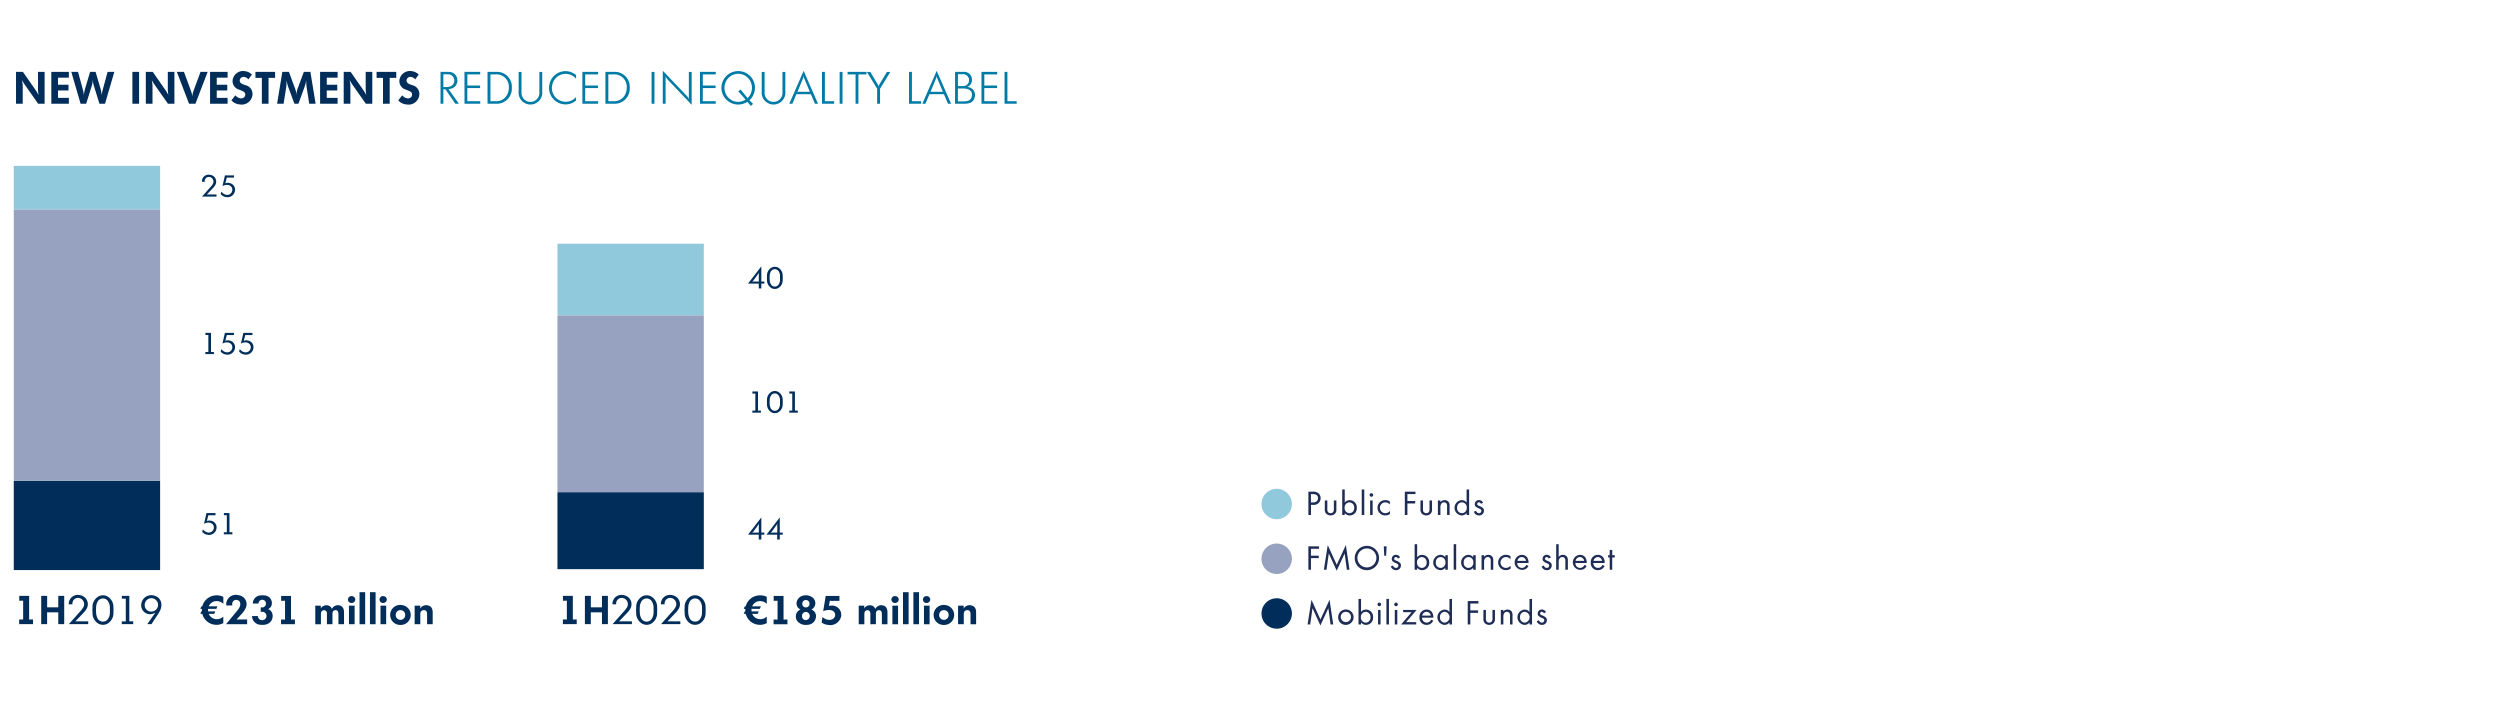 ﻿<?xml version="1.0" encoding="utf-8"?>
<svg xmlns="http://www.w3.org/2000/svg" viewBox="0 0 508.438 143.519" width="508" height="144" preserveAspectRatio="xMidYMid">
  <defs>
    <style>.cls-1{fill:#90c8dc;}.cls-2{fill:#1f2d56;}.cls-3{fill:#97a2c0;}.cls-4{fill:#002d59;}.cls-5{fill:#007ba6;}</style>
  </defs>
  <g id="Layer_3" data-name="Layer 3">
    <path class="cls-1" d="M256.559,102.2a3.092,3.092,0,1,1,.9,2.184A2.979,2.979,0,0,1,256.559,102.2Z" />
    <path class="cls-2" d="M266.953,99.686a1.718,1.718,0,0,1,1.2.335,1.362,1.362,0,0,1-1.069,2.351h-.463v2.067h-.528V99.686Zm-.335,2.187h.434c.627,0,1-.313,1-.862,0-.755-.706-.826-1.047-.826h-.392Z" />
    <path class="cls-2" d="M269.946,103.206a1,1,0,0,0,.143.634.7.7,0,0,0,1.04,0,1,1,0,0,0,.143-.634v-1.724h.513v1.781a1.178,1.178,0,0,1-.271.891,1.289,1.289,0,0,1-1.81,0,1.178,1.178,0,0,1-.271-.891v-1.781h.513Z" />
    <path class="cls-2" d="M273.489,104.439h-.514V99.244h.514V101.9a1.271,1.271,0,0,1,1.011-.485,1.465,1.465,0,0,1,1.44,1.568,1.44,1.44,0,0,1-1.418,1.547,1.255,1.255,0,0,1-1.033-.5Zm1.923-1.461a1.013,1.013,0,0,0-.968-1.111,1.026,1.026,0,0,0-.984,1.1,1.012,1.012,0,0,0,.991,1.1A1,1,0,0,0,275.412,102.978Z" />
    <path class="cls-2" d="M277.458,99.244v5.195h-.513V99.244Z" />
    <path class="cls-2" d="M278.906,100a.364.364,0,1,1-.364.364A.365.365,0,0,1,278.906,100Zm.256,1.483v2.957h-.513v-2.957Z" />
    <path class="cls-2" d="M282.668,102.308a1.19,1.19,0,0,0-.926-.441,1.1,1.1,0,0,0-.007,2.2,1.262,1.262,0,0,0,.955-.464v.613a1.583,1.583,0,0,1-.941.307,1.558,1.558,0,1,1,0-3.115,1.559,1.559,0,0,1,.919.286Z" />
    <path class="cls-2" d="M287.871,100.185h-1.639v1.4h1.582v.5h-1.582v2.352h-.527V99.686h2.166Z" />
    <path class="cls-2" d="M289.4,103.206a1,1,0,0,0,.143.634.706.706,0,0,0,1.041,0,1.01,1.01,0,0,0,.142-.634v-1.724h.513v1.781a1.181,1.181,0,0,1-.27.891,1.291,1.291,0,0,1-1.811,0,1.178,1.178,0,0,1-.271-.891v-1.781h.513Z" />
    <path class="cls-2" d="M292.433,101.482h.514v.342a1.043,1.043,0,0,1,.848-.414,1,1,0,0,1,.847.407,1.307,1.307,0,0,1,.172.791v1.831H294.3v-1.818a.871.871,0,0,0-.135-.541.583.583,0,0,0-.485-.213.645.645,0,0,0-.52.227,1.245,1.245,0,0,0-.214.8v1.546h-.514Z" />
    <path class="cls-2" d="M298.27,99.244h.514v5.195h-.514v-.413a1.247,1.247,0,0,1-1.011.5,1.562,1.562,0,0,1,0-3.115,1.22,1.22,0,0,1,1.011.492Zm-1.923,3.712a.99.99,0,0,0,.969,1.113,1.012,1.012,0,0,0,.984-1.105,1,1,0,0,0-.984-1.1A.981.981,0,0,0,296.347,102.956Z" />
    <path class="cls-2" d="M301.193,102.165a.452.452,0,0,0-.414-.3.326.326,0,0,0-.355.335c0,.213.142.277.477.419a1.8,1.8,0,0,1,.74.456.7.7,0,0,1,.158.478.942.942,0,0,1-1.02.97,1.059,1.059,0,0,1-1.033-.756l.442-.186a.669.669,0,0,0,.6.486.459.459,0,0,0,.484-.471c0-.278-.2-.37-.477-.492a1.918,1.918,0,0,1-.72-.435.64.64,0,0,1-.136-.434.8.8,0,0,1,.863-.827.853.853,0,0,1,.812.535Z" />
    <path class="cls-3" d="M256.559,113.329a3.092,3.092,0,1,1,.9,2.185A2.978,2.978,0,0,1,256.559,113.329Z" />
    <path class="cls-2" d="M268.257,111.313h-1.639v1.4H268.2v.5h-1.582v2.352h-.528v-4.753h2.167Z" />
    <path class="cls-2" d="M269.241,115.567l.791-5.017,1.824,4.012,1.86-4.019.741,5.024h-.542l-.448-3.307-1.618,3.506-1.6-3.506-.47,3.307Z" />
    <path class="cls-2" d="M275.52,113.194a2.473,2.473,0,1,1,2.473,2.459A2.426,2.426,0,0,1,275.52,113.194Zm.542,0a1.931,1.931,0,1,0,1.931-1.959A1.939,1.939,0,0,0,276.062,113.194Z" />
    <path class="cls-2" d="M281.907,112.724h-.385l-.093-1.91H282Z" />
    <path class="cls-2" d="M284.308,113.293a.453.453,0,0,0-.414-.3.327.327,0,0,0-.356.335c0,.214.143.278.478.42a1.816,1.816,0,0,1,.741.456.7.7,0,0,1,.156.478.941.941,0,0,1-1.019.97,1.059,1.059,0,0,1-1.033-.756l.442-.186a.669.669,0,0,0,.6.486.459.459,0,0,0,.484-.471c0-.278-.2-.37-.477-.492a1.94,1.94,0,0,1-.72-.435.64.64,0,0,1-.135-.434.8.8,0,0,1,.862-.827.853.853,0,0,1,.812.535Z" />
    <path class="cls-2" d="M288.214,115.567H287.7v-5.195h.513v2.651a1.272,1.272,0,0,1,1.011-.485,1.465,1.465,0,0,1,1.44,1.568,1.44,1.44,0,0,1-1.418,1.547,1.255,1.255,0,0,1-1.033-.5Zm1.924-1.461a1.015,1.015,0,0,0-.969-1.112,1.027,1.027,0,0,0-.984,1.105,1.013,1.013,0,0,0,.991,1.1A1,1,0,0,0,290.138,114.106Z" />
    <path class="cls-2" d="M293.937,112.61h.513v2.957h-.513v-.413a1.25,1.25,0,0,1-1.011.5,1.562,1.562,0,0,1,0-3.115,1.223,1.223,0,0,1,1.011.492Zm-1.923,1.474a.989.989,0,0,0,.968,1.113,1.012,1.012,0,0,0,.984-1.105,1,1,0,0,0-.984-1.1A.982.982,0,0,0,292.014,114.084Z" />
    <path class="cls-2" d="M296.154,110.372v5.195h-.513v-5.195Z" />
    <path class="cls-2" d="M299.61,112.61h.514v2.957h-.514v-.413a1.248,1.248,0,0,1-1.011.5,1.562,1.562,0,0,1,0-3.115,1.221,1.221,0,0,1,1.011.492Zm-1.924,1.474a.99.99,0,0,0,.97,1.113,1.012,1.012,0,0,0,.984-1.105,1,1,0,0,0-.984-1.1A.983.983,0,0,0,297.686,114.084Z" />
    <path class="cls-2" d="M301.314,112.61h.514v.342a1.041,1.041,0,0,1,.848-.414,1,1,0,0,1,.847.407,1.307,1.307,0,0,1,.172.791v1.831h-.513v-1.818a.871.871,0,0,0-.135-.541.582.582,0,0,0-.486-.214.645.645,0,0,0-.519.228,1.245,1.245,0,0,0-.214.8v1.546h-.514Z" />
    <path class="cls-2" d="M307.2,113.436a1.191,1.191,0,0,0-.926-.442,1.1,1.1,0,0,0-.007,2.2,1.262,1.262,0,0,0,.955-.464v.613a1.583,1.583,0,0,1-.941.307,1.558,1.558,0,1,1,0-3.115,1.562,1.562,0,0,1,.919.286Z" />
    <path class="cls-2" d="M310.85,114.812a1.717,1.717,0,0,1-.363.476,1.529,1.529,0,1,1-1.012-2.75,1.326,1.326,0,0,1,1.119.541,1.985,1.985,0,0,1,.278,1.113h-2.3a.948.948,0,0,0,.941,1.005.9.9,0,0,0,.606-.214,1.184,1.184,0,0,0,.306-.406Zm-.5-1.048a.886.886,0,0,0-.87-.77.9.9,0,0,0-.869.77Z" />
    <path class="cls-2" d="M314.977,113.293a.452.452,0,0,0-.413-.3.327.327,0,0,0-.356.335c0,.214.142.278.477.42a1.822,1.822,0,0,1,.742.456.7.7,0,0,1,.156.478.941.941,0,0,1-1.019.97,1.058,1.058,0,0,1-1.033-.756l.442-.186a.669.669,0,0,0,.6.486.46.46,0,0,0,.485-.471c0-.278-.2-.37-.477-.492a1.931,1.931,0,0,1-.72-.435.64.64,0,0,1-.135-.434.8.8,0,0,1,.862-.827.854.854,0,0,1,.812.535Z" />
    <path class="cls-2" d="M316.489,110.372H317v2.58a1.041,1.041,0,0,1,.848-.414,1,1,0,0,1,.848.407,1.314,1.314,0,0,1,.171.791v1.831h-.513v-1.818a.871.871,0,0,0-.135-.541.58.58,0,0,0-.485-.214.646.646,0,0,0-.52.228,1.245,1.245,0,0,0-.214.8v1.546h-.513Z" />
    <path class="cls-2" d="M322.683,114.812a1.761,1.761,0,0,1-.364.476,1.529,1.529,0,1,1-1.012-2.75,1.327,1.327,0,0,1,1.119.541,1.993,1.993,0,0,1,.278,1.113h-2.3a.948.948,0,0,0,.941,1.005.9.9,0,0,0,.6-.214,1.187,1.187,0,0,0,.307-.406Zm-.506-1.048a.887.887,0,0,0-.87-.77.9.9,0,0,0-.87.77Z" />
    <path class="cls-2" d="M326.332,114.812a1.777,1.777,0,0,1-.363.476,1.434,1.434,0,0,1-.984.365,1.416,1.416,0,0,1-1.461-1.547,1.433,1.433,0,0,1,1.432-1.568,1.327,1.327,0,0,1,1.119.541,1.985,1.985,0,0,1,.278,1.113h-2.3a.946.946,0,0,0,.94,1.005.9.9,0,0,0,.606-.214,1.184,1.184,0,0,0,.306-.406Zm-.506-1.048a.886.886,0,0,0-.87-.77.9.9,0,0,0-.869.77Z" />
    <path class="cls-2" d="M327.886,113.079v2.488h-.513v-2.488h-.314v-.469h.314v-1.07h.513v1.07h.513v.469Z" />
    <path class="cls-4" d="M256.56,124.458a3.092,3.092,0,1,1,.9,2.186A2.973,2.973,0,0,1,256.56,124.458Z" />
    <path class="cls-2" d="M265.927,126.7l.791-5.018,1.824,4.012,1.86-4.018.741,5.024H270.6l-.448-3.307-1.618,3.506-1.6-3.506-.47,3.307Z" />
    <path class="cls-2" d="M272.149,125.228a1.568,1.568,0,1,1,1.568,1.555A1.518,1.518,0,0,1,272.149,125.228Zm.528,0a1.042,1.042,0,1,0,1.04-1.1A1.026,1.026,0,0,0,272.677,125.228Z" />
    <path class="cls-2" d="M276.8,126.7h-.513v-5.2h.513v2.651a1.274,1.274,0,0,1,1.012-.485,1.464,1.464,0,0,1,1.439,1.569,1.44,1.44,0,0,1-1.418,1.547,1.257,1.257,0,0,1-1.033-.5Zm1.924-1.461a1.015,1.015,0,0,0-.969-1.112,1.026,1.026,0,0,0-.983,1.1,1.013,1.013,0,0,0,.99,1.1A1,1,0,0,0,278.727,125.236Z" />
    <path class="cls-2" d="M280.517,122.257a.364.364,0,1,1-.364.363A.365.365,0,0,1,280.517,122.257Zm.256,1.483V126.7h-.513V123.74Z" />
    <path class="cls-2" d="M282.477,121.5v5.2h-.513v-5.2Z" />
    <path class="cls-2" d="M283.924,122.257a.364.364,0,1,1-.364.363A.365.365,0,0,1,283.924,122.257Zm.256,1.483V126.7h-.513V123.74Z" />
    <path class="cls-2" d="M285.969,126.226h2.052v.471h-3.078l2.138-2.489h-1.725v-.468h2.751Z" />
    <path class="cls-2" d="M291.492,125.941a1.741,1.741,0,0,1-.363.476,1.431,1.431,0,0,1-.984.366,1.417,1.417,0,0,1-1.461-1.547,1.435,1.435,0,0,1,1.433-1.569,1.321,1.321,0,0,1,1.118.541,1.988,1.988,0,0,1,.279,1.114h-2.3a.948.948,0,0,0,.94,1,.907.907,0,0,0,.607-.213,1.194,1.194,0,0,0,.305-.407Zm-.506-1.047a.885.885,0,0,0-.869-.77.9.9,0,0,0-.869.77Z" />
    <path class="cls-2" d="M294.785,121.5h.514v5.2h-.514v-.414a1.249,1.249,0,0,1-1.012.5,1.563,1.563,0,0,1,0-3.116,1.222,1.222,0,0,1,1.012.493Zm-1.924,3.713a.989.989,0,0,0,.97,1.112,1.108,1.108,0,0,0,0-2.2A.983.983,0,0,0,292.861,125.214Z" />
    <path class="cls-2" d="M300.666,122.443h-1.64v1.4h1.582v.5h-1.582V126.7H298.5v-4.754h2.167Z" />
    <path class="cls-2" d="M302.2,125.464a1,1,0,0,0,.143.633.706.706,0,0,0,1.041,0,1.01,1.01,0,0,0,.142-.633V123.74h.513v1.781a1.176,1.176,0,0,1-.271.89,1.287,1.287,0,0,1-1.81,0,1.176,1.176,0,0,1-.271-.89V123.74h.513Z" />
    <path class="cls-2" d="M305.227,123.74h.514v.341a1.046,1.046,0,0,1,.848-.414,1,1,0,0,1,.847.407,1.306,1.306,0,0,1,.172.791V126.7H307.1v-1.819a.871.871,0,0,0-.135-.541.58.58,0,0,0-.485-.213.645.645,0,0,0-.52.227,1.248,1.248,0,0,0-.214.8V126.7h-.514Z" />
    <path class="cls-2" d="M311.064,121.5h.514v5.2h-.514v-.414a1.249,1.249,0,0,1-1.011.5,1.563,1.563,0,0,1,0-3.116,1.22,1.22,0,0,1,1.011.493Zm-1.923,3.713a.989.989,0,0,0,.969,1.112,1.108,1.108,0,0,0,0-2.2A.982.982,0,0,0,309.141,125.214Z" />
    <path class="cls-2" d="M313.987,124.423a.452.452,0,0,0-.414-.3.326.326,0,0,0-.355.334c0,.215.142.278.477.42a1.812,1.812,0,0,1,.74.457.7.7,0,0,1,.158.477.942.942,0,0,1-1.02.971,1.06,1.06,0,0,1-1.033-.756l.442-.186a.671.671,0,0,0,.6.485.459.459,0,0,0,.484-.471c0-.278-.2-.369-.477-.492a1.932,1.932,0,0,1-.72-.434.644.644,0,0,1-.136-.435.8.8,0,0,1,.863-.827.855.855,0,0,1,.812.535Z" />
    <path class="cls-4" d="M42.375,71.288V67.823h-.6v-.432h1.139v3.892h.594v.425H41.769v-.42Z" />
    <path class="cls-4" d="M45.016,70.689a1.473,1.473,0,0,0,.245.27,1.456,1.456,0,0,0,.714.371,1.037,1.037,0,0,0,1.259-.845c.1-.708-.456-1.247-1.307-1.145a1.926,1.926,0,0,0-.594.192.555.555,0,0,1-.09.047l.5-2.188h1.835v.45H46.125l-.306,1.175L45.861,69l.042-.018a1.3,1.3,0,0,1,.738-.036,1.366,1.366,0,0,1,1.127,1.649A1.523,1.523,0,0,1,45.975,71.8a1.621,1.621,0,0,1-1-.5l-.054-.06-.048-.053Z" />
    <path class="cls-4" d="M48.771,70.689a1.514,1.514,0,0,0,.246.27,1.456,1.456,0,0,0,.714.371,1.037,1.037,0,0,0,1.259-.845c.1-.708-.456-1.247-1.307-1.145a1.926,1.926,0,0,0-.594.192.555.555,0,0,1-.09.047l.5-2.188h1.835v.45H49.881l-.306,1.175L49.617,69l.042-.018a1.294,1.294,0,0,1,.737-.036,1.367,1.367,0,0,1,1.128,1.649A1.523,1.523,0,0,1,49.731,71.8a1.621,1.621,0,0,1-1-.5l-.054-.06-.048-.053Z" />
    <path class="cls-4" d="M41.266,107.343a1.666,1.666,0,0,0,.959.642,1.039,1.039,0,0,0,1.259-.846c.1-.708-.456-1.247-1.307-1.145a1.926,1.926,0,0,0-.594.192.787.787,0,0,1-.09.048l.5-2.189h1.835v.449H42.375l-.306,1.176.042-.018.042-.018a1.3,1.3,0,0,1,.738-.036,1.365,1.365,0,0,1,1.127,1.649,1.524,1.524,0,0,1-1.793,1.211,1.616,1.616,0,0,1-1-.5l-.054-.059-.048-.054Z" />
    <path class="cls-4" d="M46.131,107.943v-3.466h-.6v-.432H46.67v3.892h.594v.426H45.525v-.42Z" />
    <path class="cls-4" d="M41.079,36.412a1.368,1.368,0,0,1,1.7-1.151,1.389,1.389,0,0,1,.971,2.123,2.54,2.54,0,0,1-.378.5l-1.307,1.367H44.03v.432H41.079l1.793-2.015a3.174,3.174,0,0,0,.331-.432.962.962,0,0,0-.552-1.541.855.855,0,0,0-1.026.827,1.153,1.153,0,0,0,0,.144h-.551A1.118,1.118,0,0,1,41.079,36.412Z" />
    <path class="cls-4" d="M45.021,38.661a1.514,1.514,0,0,0,.246.27,1.468,1.468,0,0,0,.714.372,1.039,1.039,0,0,0,1.259-.846c.1-.708-.456-1.247-1.307-1.145a1.926,1.926,0,0,0-.594.192.656.656,0,0,1-.09.048l.5-2.189h1.835v.45H46.131l-.306,1.175.042-.018.042-.018a1.294,1.294,0,0,1,.737-.036,1.367,1.367,0,0,1,1.128,1.649,1.523,1.523,0,0,1-1.793,1.211,1.619,1.619,0,0,1-1-.5l-.054-.06-.048-.054Z" />
    <path class="cls-4" d="M153.619,83.205V79.74h-.6v-.432h1.14V83.2h.593v.425h-1.739v-.42Z" />
    <path class="cls-4" d="M155.99,81.1a1.852,1.852,0,0,1,.947-1.728,1.623,1.623,0,0,1,.312-.114,1.507,1.507,0,0,1,.983.114,1.864,1.864,0,0,1,.948,1.728,4.46,4.46,0,0,1,0,.749,1.852,1.852,0,0,1-.948,1.727,1.473,1.473,0,0,1-1.295,0,1.852,1.852,0,0,1-.947-1.727,3.679,3.679,0,0,1-.018-.378A3.453,3.453,0,0,1,155.99,81.1Zm.546.7a2.093,2.093,0,0,0,.221.948.934.934,0,0,0,1.493.215,1.707,1.707,0,0,0,.384-1.163,5.622,5.622,0,0,0,0-.636,1.7,1.7,0,0,0-.384-1.168.932.932,0,0,0-1.493.209,2.009,2.009,0,0,0-.221.959c-.007.1-.013.21-.013.312S156.529,81.688,156.536,81.8Z" />
    <path class="cls-4" d="M161.125,83.205V79.74h-.6v-.432h1.139V83.2h.594v.425h-1.739v-.42Z" />
    <path class="cls-4" d="M154.836,104.934v3.082h.612v.42h-.612v.989h-.522v-.989h-2.182Zm-1.673,3.1a.5.5,0,0,1,.126-.013h1.038v-1.595l0-.054a2.05,2.05,0,0,1,.048-.264c-.017.036-.03.072-.048.108a1.068,1.068,0,0,1-.144.258l-.989,1.373a1.116,1.116,0,0,1-.192.187c-.03.023-.06.047-.095.071A.937.937,0,0,1,153.163,108.035Z" />
    <path class="cls-4" d="M158.586,104.934v3.082h.612v.42h-.612v.989h-.522v-.989h-2.182Zm-1.673,3.1a.5.5,0,0,1,.126-.013h1.038v-1.595l0-.054a2.05,2.05,0,0,1,.048-.264c-.017.036-.03.072-.048.108a1.068,1.068,0,0,1-.144.258l-.989,1.373a1.116,1.116,0,0,1-.192.187c-.03.023-.06.047-.095.071A.937.937,0,0,1,156.913,108.035Z" />
    <path class="cls-4" d="M154.836,53.867V56.95h.612v.419h-.612v.99h-.522v-.99h-2.182Zm-1.673,3.1a.5.5,0,0,1,.126-.013h1.038V55.36l0-.054a2.05,2.05,0,0,1,.048-.264c-.017.036-.03.073-.048.109a1.114,1.114,0,0,1-.144.258l-.989,1.373a1.165,1.165,0,0,1-.192.186c-.03.024-.06.047-.095.071A.937.937,0,0,1,153.163,56.968Z" />
    <path class="cls-4" d="M155.99,55.834a1.852,1.852,0,0,1,.947-1.727,1.442,1.442,0,0,1,1.295,0,1.863,1.863,0,0,1,.948,1.727,4.472,4.472,0,0,1,0,.75,1.852,1.852,0,0,1-.948,1.727,1.473,1.473,0,0,1-1.295,0,1.852,1.852,0,0,1-.947-1.727,3.679,3.679,0,0,1-.018-.378A3.485,3.485,0,0,1,155.99,55.834Zm.546.7a2.089,2.089,0,0,0,.221.947.934.934,0,0,0,1.493.216,1.709,1.709,0,0,0,.384-1.163,5.622,5.622,0,0,0,0-.636,1.7,1.7,0,0,0-.384-1.169.933.933,0,0,0-1.493.209,2.014,2.014,0,0,0-.221.96c-.007.1-.013.21-.013.312S156.529,56.422,156.536,56.53Z" />
    <path class="cls-4" d="M154.529,123.525H152.85a2.4,2.4,0,0,0-.016.247c0,.089.008.177.016.264h1.463l-.215.512h-1.12a1.889,1.889,0,0,0,.36.543,1.674,1.674,0,0,0,1.263.528,1.62,1.62,0,0,0,.872-.192,3.78,3.78,0,0,0,.352-.239l.111-.1v1.36l-.143.056-.408.144-.032.008a2.244,2.244,0,0,1-.8.112,2.955,2.955,0,0,1-2.887-2.223h-.408l.216-.512h.112c-.008-.08-.008-.16-.008-.248s0-.175.008-.263h-.328l.216-.512h.192a2.814,2.814,0,0,1,.784-1.367,2.963,2.963,0,0,1,2.174-.864,2.765,2.765,0,0,1,1.176.24l.12.055.024.009v1.423l-.256-.216a1.957,1.957,0,0,0-1.111-.343,1.655,1.655,0,0,0-1.248.527,1.684,1.684,0,0,0-.352.536h1.768Z" />
    <path class="cls-4" d="M157.33,125.692l.808.015v-3.83l-.791.008v-.991h2.006v4.813l.792-.015v.959H157.33Z" />
    <path class="cls-4" d="M162.7,123.605a1.345,1.345,0,0,1-.648-1.575,1.726,1.726,0,0,1,1.551-1.24,2.089,2.089,0,0,1,1.583.384,1.44,1.44,0,0,1,.032,2.366,1.275,1.275,0,0,1-.232.12.642.642,0,0,1,.1.033,1.421,1.421,0,0,1,.856,1.094,1.775,1.775,0,0,1-1.72,1.984,2.547,2.547,0,0,1-.647,0,2.07,2.07,0,0,1-1.271-.6,1.542,1.542,0,0,1,.408-2.478,1.052,1.052,0,0,1,.1-.033A.79.79,0,0,1,162.7,123.605Zm.439,1.623a.742.742,0,0,0,.624.575.833.833,0,0,0,.28-1.639.822.822,0,0,0-.28,0,.786.786,0,0,0-.648.76.865.865,0,0,0,0,.144A.565.565,0,0,0,163.138,125.228Zm.024-2.679a.713.713,0,0,0,.608.672.732.732,0,0,0,.264,0,.706.706,0,0,0,.6-.672.7.7,0,0,0-.025-.256.711.711,0,0,0-.711-.568.725.725,0,0,0-.712.568c-.008.04-.016.088-.024.128Z" />
    <path class="cls-4" d="M167.266,125.188a.969.969,0,0,0,.088.071c1.064.848,2.191.536,2.439-.183.24-.7-.264-1.352-1.263-1.328a3.49,3.49,0,0,0-.84.144l-.144.04-.128.048.512-3.086h2.791V121.9l-1.959-.009-.176,1.023.04-.007.048-.008.1-.016.072-.008c.048,0,.1-.008.144-.008a1.869,1.869,0,0,1,2.038,2.319,2.26,2.26,0,0,1-2.742,1.575,2.382,2.382,0,0,1-1.016-.344l-.087-.056-.08-.048Z" />
    <path class="cls-4" d="M174.643,122.877h1.127l-.007.56a1.223,1.223,0,0,1,.663-.552,1.33,1.33,0,0,1,.656-.08,1.089,1.089,0,0,1,.935.735l.072-.12a1.389,1.389,0,0,1,.936-.623,1.3,1.3,0,0,1,.431.008c.68.111,1.032.575,1.032,1.455v2.391h-1.136v-1.927c0-.647-.144-.872-.5-.928a.524.524,0,0,0-.216,0c-.344.073-.5.3-.5.743v2.112H177.01v-2.127a.708.708,0,0,0-.192-.575.581.581,0,0,0-.624-.105c-.3.112-.407.313-.407.9v1.911h-1.144Z" />
    <path class="cls-4" d="M182.066,120.934a.7.7,0,0,1,.5.208.679.679,0,0,1,0,.976.74.74,0,0,1-.5.208.7.7,0,1,1,0-1.392Zm-.575,1.943h1.151v3.774h-1.151Z" />
    <path class="cls-4" d="M183.643,120.134h1.144v6.517h-1.144Z" />
    <path class="cls-4" d="M185.763,120.134h1.143v6.517h-1.143Z" />
    <path class="cls-4" d="M188.482,120.934a.7.7,0,0,1,.5.208.679.679,0,0,1,0,.976.74.74,0,0,1-.5.208.7.7,0,1,1,0-1.392Zm-.575,1.943h1.151v3.774h-1.151Z" />
    <path class="cls-4" d="M189.923,124.324a2.046,2.046,0,0,1,2.454-1.551,2.026,2.026,0,0,1-.407,4.021,2.028,2.028,0,0,1-2.095-2.03A2.052,2.052,0,0,1,189.923,124.324Zm1.095.631a.962.962,0,0,0,1.911-.191,1.554,1.554,0,0,0-.016-.192.935.935,0,0,0-.76-.776.985.985,0,0,0-.375,0,.945.945,0,0,0-.76.783.7.7,0,0,0-.016.185A.771.771,0,0,0,191.018,124.955Z" />
    <path class="cls-4" d="M194.85,122.877h1.144l-.016.583a1.4,1.4,0,0,1,1.5-.647c.711.136,1.04.584,1.04,1.447v2.391h-1.136V124.6c0-.52-.184-.76-.56-.816a.824.824,0,0,0-.231.008c-.392.073-.584.328-.584.816v2.039H194.85Z" />
    <path class="cls-4" d="M3.258,14.313h1.4l2.6,3.726a7.041,7.041,0,0,1,.423.694c.063.108.108.207.162.315-.036-.253-.072-.5-.09-.757s-.027-.341-.027-.405V14.313H9.074v6.481H7.759l-2.7-3.843c-.125-.181-.288-.433-.432-.685a3.511,3.511,0,0,1-.171-.315c.027.108.045.216.063.333a5.448,5.448,0,0,1,.1.837v3.673H3.258Z" />
    <path class="cls-4" d="M10.439,14.313h3.566v1.179H11.8v1.44h2.134v1.161H11.8v1.513h2.206v1.188H10.439Z" />
    <path class="cls-4" d="M15.867,14.313l.936,3.421.1.369.009.035a5.155,5.155,0,0,1,.135.919c.036-.307.09-.612.153-.909.054-.252.072-.343.1-.424l1.027-3.411h1.107l1.017,3.421a7.308,7.308,0,0,1,.189.9c.027.145.045.279.063.424a6.766,6.766,0,0,1,.144-.937l.009-.044.1-.352.927-3.411h1.368l-1.891,6.481H20.224l-1.116-3.6a4.81,4.81,0,0,1-.234-1.369,4.491,4.491,0,0,1-.225,1.369l-1.126,3.6H16.389L14.5,14.313Z" />
    <path class="cls-4" d="M26.927,14.313h1.36v6.481h-1.36Z" />
    <path class="cls-4" d="M29.654,14.313h1.405l2.6,3.726a7.041,7.041,0,0,1,.423.694c.063.108.108.207.162.315-.036-.253-.072-.5-.09-.757s-.027-.341-.027-.405V14.313H35.47v6.481H34.156l-2.7-3.843c-.126-.181-.288-.433-.432-.685a3.511,3.511,0,0,1-.171-.315c.027.108.045.216.063.333a5.448,5.448,0,0,1,.1.837v3.673h-1.36Z" />
    <path class="cls-4" d="M37.412,14.313l1.441,3.906a5.713,5.713,0,0,1,.2.738c.018.126.036.252.045.379a5.441,5.441,0,0,1,.135-.765,2.132,2.132,0,0,1,.108-.352l1.441-3.906h1.449l-2.484,6.481h-1.3l-2.485-6.481Z" />
    <path class="cls-4" d="M42.722,14.313h3.565v1.179H44.081v1.44h2.134v1.161H44.081v1.513h2.206v1.188H42.722Z" />
    <path class="cls-4" d="M47.871,19.083a1.72,1.72,0,0,0,.3.288c.748.577,1.5.352,1.675-.215.126-.442-.063-.765-.666-1.008l-.342-.136-.162-.062-.171-.064a1.784,1.784,0,0,1-1.126-2.214,2.161,2.161,0,0,1,2.449-1.5,2.354,2.354,0,0,1,1.4.693l-.72.982-.108-.135a1.327,1.327,0,0,0-.693-.36.769.769,0,0,0-.927.557c-.09.379.072.658.495.865a.934.934,0,0,0,.09.036l.063.027.216.081.324.117a1.819,1.819,0,0,1,1.3,2.331,2.181,2.181,0,0,1-2.511,1.567,2.465,2.465,0,0,1-1.693-.828Z" />
    <path class="cls-4" d="M51.947,14.313h4v1.223l-1.332-.008v5.266h-1.36V15.528l-1.3.008Z" />
    <path class="cls-4" d="M57.419,14.313h1.342l1.152,3.141a4.138,4.138,0,0,1,.36,1.6c.009-.145.018-.288.036-.433a4.708,4.708,0,0,1,.324-1.17l1.161-3.141h1.333l1.062,6.481h-1.3l-.54-3.439a7.089,7.089,0,0,1-.055-.918c0-.135.01-.27.019-.405-.072.288-.135.567-.226.864s-.116.388-.144.469l-1.251,3.429h-.819l-1.261-3.429c-.027-.081-.063-.181-.144-.469s-.153-.568-.216-.864c.009.135.009.27.009.405a5.961,5.961,0,0,1-.045.918l-.54,3.439H56.357Z" />
    <path class="cls-4" d="M65.1,14.313h3.565v1.179H66.455v1.44h2.134v1.161H66.455v1.513h2.206v1.188H65.1Z" />
    <path class="cls-4" d="M69.9,14.313h1.405l2.6,3.726a7.041,7.041,0,0,1,.423.694c.063.108.108.207.162.315-.036-.253-.072-.5-.09-.757s-.027-.341-.027-.405V14.313h1.342v6.481H74.4l-2.7-3.843c-.126-.181-.289-.433-.433-.685a3.511,3.511,0,0,1-.171-.315c.027.108.045.216.063.333a5.313,5.313,0,0,1,.1.837v3.673H69.9Z" />
    <path class="cls-4" d="M76.588,14.313h4v1.223l-1.332-.008v5.266H77.894V15.528l-1.306.008Z" />
    <path class="cls-4" d="M81.8,19.083a1.727,1.727,0,0,0,.3.288c.747.577,1.5.352,1.674-.215.126-.442-.063-.765-.666-1.008l-.342-.136L82.6,17.95l-.171-.064a1.783,1.783,0,0,1-1.125-2.214,2.159,2.159,0,0,1,2.448-1.5,2.36,2.36,0,0,1,1.405.693l-.721.982c-.036-.045-.071-.09-.108-.135a1.324,1.324,0,0,0-.693-.36.769.769,0,0,0-.927.557c-.09.379.072.658.495.865a.934.934,0,0,0,.09.036l.063.027.216.081.324.117A1.82,1.82,0,0,1,85.2,19.371a2.183,2.183,0,0,1-2.512,1.567A2.467,2.467,0,0,1,81,20.11Z" />
    <path class="cls-5" d="M89.593,14.313h1.513c.09,0,.18.009.27.017A1.664,1.664,0,0,1,93,15.816a1.7,1.7,0,0,1-1.62,1.971,1.147,1.147,0,0,1-.18.009l2.133,3H92.6L90.575,17.85h-.406v2.944h-.576ZM90.836,17.4c1.125,0,1.764-.766,1.494-1.694a1.021,1.021,0,0,0-.063-.171,1.15,1.15,0,0,0-1.008-.71,1.616,1.616,0,0,0-.2-.018h-.892V17.4Z" />
    <path class="cls-5" d="M94.462,14.313h3.2v.513H95.048v2.268h2.593v.514h-2.6v2.674h2.629v.512h-3.2Z" />
    <path class="cls-5" d="M99.151,14.313h1.756a3.032,3.032,0,0,1,3.187,3.249,3.057,3.057,0,0,1-3.232,3.232H99.151Zm1.621,5.969a2.477,2.477,0,0,0,2.359-1.3,2.9,2.9,0,0,0,.351-1.423,2.511,2.511,0,0,0-2.593-2.736H99.746v5.456Z" />
    <path class="cls-5" d="M105.478,14.322h.586v4.123a1.925,1.925,0,0,0,.531,1.449,1.825,1.825,0,0,0,3.1-1.449V14.322h.585v3.969a2.413,2.413,0,1,1-4.8,0Z" />
    <path class="cls-5" d="M117.162,15.7c-.036-.027-.063-.063-.1-.09a2.817,2.817,0,0,0-2.044-.892A2.771,2.771,0,0,0,112.309,17a2.8,2.8,0,0,0,4.754,2.539.985.985,0,0,1,.09-.1v.7l-.081.055a3.183,3.183,0,0,1-2.8.647,3.338,3.338,0,0,1-2.539-3.952,3.357,3.357,0,0,1,2.611-2.655,3.282,3.282,0,0,1,2.719.657l.1.062Z" />
    <path class="cls-5" d="M118.438,14.313h3.2v.513h-2.62v2.268h2.593v.514h-2.6v2.674h2.629v.512h-3.2Z" />
    <path class="cls-5" d="M123.127,14.313h1.755a3.031,3.031,0,0,1,3.187,3.249,3.057,3.057,0,0,1-3.232,3.232h-1.71Zm1.62,5.969a2.475,2.475,0,0,0,2.359-1.3,2.9,2.9,0,0,0,.351-1.423,2.511,2.511,0,0,0-2.592-2.736h-1.144v5.456Z" />
    <path class="cls-5" d="M132.514,14.322h.586v6.472h-.586Z" />
    <path class="cls-5" d="M134.791,14.078l4.915,5.159a2.1,2.1,0,0,1,.433.657,3.367,3.367,0,0,1-.045-.495V14.322h.576V21.01l-4.934-5.177c-.027-.035-.054-.071-.189-.26-.09-.126-.2-.27-.279-.406a1.212,1.212,0,0,1,.108.505l-.009.3v4.825h-.576Z" />
    <path class="cls-5" d="M142.36,14.313h3.2v.513h-2.62v2.268h2.593v.514h-2.6v2.674h2.629v.512h-3.2Z" />
    <path class="cls-5" d="M153.153,20.822l-.442.414-.72-.82a2.647,2.647,0,0,1-.378.2,3.4,3.4,0,1,1-2.106-6.4,3.3,3.3,0,0,1,1.26,0,3.378,3.378,0,0,1,2.692,4.042,3.45,3.45,0,0,1-1.036,1.846Zm-1.027-1.234.108-.136a2.92,2.92,0,0,0-.116-3.916,3.6,3.6,0,0,0-.442-.36,2.744,2.744,0,0,0-3.079,0,2.887,2.887,0,0,0,0,4.772,2.688,2.688,0,0,0,3.025,0l-1.476-1.674.477-.361,1.44,1.747Z" />
    <path class="cls-5" d="M154.914,14.322h.586v4.123a1.925,1.925,0,0,0,.531,1.449,1.825,1.825,0,0,0,3.1-1.449V14.322h.585v3.969a2.413,2.413,0,1,1-4.8,0Z" />
    <path class="cls-5" d="M163.438,14.105l2.926,6.689h-.63l-.819-1.935h-2.953l-.81,1.935h-.631Zm1.261,4.259-1.08-2.584-.063-.154-.019-.045a1.738,1.738,0,0,1-.1-.531,1.75,1.75,0,0,1-.1.531l-.009.037-.072.162-1.071,2.584Z" />
    <path class="cls-5" d="M167.172,14.322l.586-.009v5.969h1.881v.512h-2.467Z" />
    <path class="cls-5" d="M170.764,14.322h.585v6.472h-.585Z" />
    <path class="cls-5" d="M172.374,14.313h3.845v.513H174.58v5.968H174V14.826h-1.621Z" />
    <path class="cls-5" d="M176.991,14.322l1.459,2.439a1.779,1.779,0,0,1,.189.4c.018.062.026.126.044.188a1.62,1.62,0,0,1,.226-.585l1.467-2.439h.693l-2.088,3.412v3.06h-.594v-3.06L176.3,14.322Z" />
    <path class="cls-5" d="M184.875,14.322l.585-.009v5.969h1.882v.512h-2.467Z" />
    <path class="cls-5" d="M190.5,14.105l2.926,6.689h-.63l-.82-1.935h-2.953l-.81,1.935h-.63Zm1.26,4.259-1.08-2.584-.063-.154-.018-.045a1.68,1.68,0,0,1-.1-.531,1.781,1.781,0,0,1-.1.531l-.009.037-.072.162-1.072,2.584Z" />
    <path class="cls-5" d="M194.235,14.313h1.656a1.6,1.6,0,0,1,1.774,1.782,1.418,1.418,0,0,1-.8,1.206,1.514,1.514,0,0,1-.181.072,2.025,2.025,0,0,1,.244.037,1.623,1.623,0,0,1,1.305,2.052c-.207.9-.828,1.332-2.1,1.332h-1.9Zm1.764,6c1.027,0,1.468-.3,1.63-.972.234-.99-.378-1.647-1.747-1.647h-1.071v2.619Zm-.144-3.115a1.139,1.139,0,0,0,1.216-1.2,1.162,1.162,0,0,0-.424-.945,1.321,1.321,0,0,0-.9-.271h-.927V17.2Z" />
    <path class="cls-5" d="M199.608,14.313h3.2v.513h-2.62v2.268h2.593v.514h-2.6v2.674h2.629v.512h-3.2Z" />
    <path class="cls-5" d="M204.3,14.322l.585-.009v5.969h1.882v.512H204.3Z" />
    <path class="cls-4" d="M44.008,123.524H42.329a2.4,2.4,0,0,0-.016.247c0,.089.008.177.016.264h1.463l-.215.512h-1.12a1.889,1.889,0,0,0,.36.543,1.675,1.675,0,0,0,1.263.529,1.62,1.62,0,0,0,.872-.193,3.78,3.78,0,0,0,.352-.239l.111-.1v1.36l-.143.056-.408.144-.032.008a2.244,2.244,0,0,1-.8.112,2.955,2.955,0,0,1-2.887-2.223h-.408l.216-.512h.112c-.008-.08-.008-.16-.008-.248s0-.175.008-.263h-.328l.216-.512h.192a2.814,2.814,0,0,1,.784-1.367,2.963,2.963,0,0,1,2.174-.864,2.765,2.765,0,0,1,1.176.24l.12.056.024.008v1.423l-.256-.216a1.957,1.957,0,0,0-1.111-.343,1.655,1.655,0,0,0-1.248.527,1.684,1.684,0,0,0-.352.536h1.768Z" />
    <path class="cls-4" d="M48.184,123.971a3.638,3.638,0,0,0,.561-.848c.319-.751,0-1.335-.577-1.415a.814.814,0,0,0-.927.968,1.084,1.084,0,0,0,.016.16H46.026a2.144,2.144,0,0,1-.016-.392,1.951,1.951,0,0,1,2.47-1.7,1.831,1.831,0,0,1,1.448,2.7c-.057.1-.1.208-.168.311a4.2,4.2,0,0,1-.5.672l-1.151,1.264,2.15-.017v.976H45.962Z" />
    <path class="cls-4" d="M52.433,124.994c.008.033.008.065.017.1a.855.855,0,0,0,1.079.7.8.8,0,0,0,.592-.479.852.852,0,0,0-.824-1.192,1.76,1.76,0,0,0-.192-.007l-.04.007h-.04v-.912l.024.009h.056a.8.8,0,0,0,.983-.7.711.711,0,0,0-.024-.3.76.76,0,0,0-1.486.144v.08H51.41a1.962,1.962,0,0,1,.016-.216A1.658,1.658,0,0,1,53,120.789a2.712,2.712,0,0,1,.72,0,1.566,1.566,0,0,1,1.471,2.126,1.292,1.292,0,0,1-.688.664,1.281,1.281,0,0,1,.832.776,1.733,1.733,0,0,1,.112.752c-.072,1.071-.992,1.823-2.439,1.655a1.792,1.792,0,0,1-1.727-1.519,1.313,1.313,0,0,1-.024-.249Z" />
    <path class="cls-4" d="M57.162,125.691l.807.015v-3.83l-.792.008v-.991h2.007v4.813l.792-.015v.959H57.162Z" />
    <path class="cls-4" d="M64.122,122.876h1.127l-.007.56a1.223,1.223,0,0,1,.663-.552,1.33,1.33,0,0,1,.656-.08,1.089,1.089,0,0,1,.935.735l.072-.12a1.389,1.389,0,0,1,.936-.623,1.3,1.3,0,0,1,.431.008c.68.111,1.032.575,1.032,1.455v2.391H68.831v-1.927c0-.647-.144-.872-.5-.928a.524.524,0,0,0-.216,0c-.344.073-.5.3-.5.743v2.112H66.489v-2.127a.708.708,0,0,0-.192-.575.581.581,0,0,0-.624-.1c-.3.112-.407.313-.407.9v1.911H64.122Z" />
    <path class="cls-4" d="M71.545,120.933a.7.7,0,0,1,.5.208.679.679,0,0,1,0,.976.74.74,0,0,1-.5.208.7.7,0,1,1,0-1.392Zm-.575,1.943h1.151v3.774H70.97Z" />
    <path class="cls-4" d="M73.122,120.133h1.144v6.517H73.122Z" />
    <path class="cls-4" d="M75.242,120.133h1.143v6.517H75.242Z" />
    <path class="cls-4" d="M77.961,120.933a.7.7,0,0,1,.5.208.679.679,0,0,1,0,.976.74.74,0,0,1-.5.208.7.7,0,1,1,0-1.392Zm-.575,1.943h1.151v3.774H77.386Z" />
    <path class="cls-4" d="M79.4,124.323a2.046,2.046,0,0,1,2.454-1.551,2.026,2.026,0,0,1-.407,4.021,2.028,2.028,0,0,1-2.095-2.03A2.059,2.059,0,0,1,79.4,124.323Zm1.095.631a.962.962,0,0,0,1.911-.191,1.554,1.554,0,0,0-.016-.192.935.935,0,0,0-.76-.776.985.985,0,0,0-.375,0,.945.945,0,0,0-.76.783.7.7,0,0,0-.016.185A.767.767,0,0,0,80.5,124.954Z" />
    <path class="cls-4" d="M84.329,122.876h1.144l-.016.583a1.4,1.4,0,0,1,1.5-.647c.711.136,1.04.584,1.04,1.447v2.391H86.856V124.6c0-.52-.184-.76-.56-.816a.824.824,0,0,0-.231.008c-.392.073-.584.328-.584.816v2.039H84.329Z" />
    <path class="cls-4" d="M3.9,125.674l.808.017v-3.83l-.792.008v-.992H5.925v4.814l.792-.017v.96H3.9Z" />
    <path class="cls-4" d="M8.382,120.877H9.59v2.335h2.262v-2.335h1.207v5.757H11.852v-2.407H9.581v2.407h-1.2Z" />
    <path class="cls-4" d="M14,122.277a1.823,1.823,0,0,1,2.271-1.535,1.851,1.851,0,0,1,1.3,2.83,3.44,3.44,0,0,1-.5.664l-1.743,1.822h2.615v.576H14l2.391-2.686a4.1,4.1,0,0,0,.44-.577,1.281,1.281,0,0,0-.735-2.054,1.141,1.141,0,0,0-1.368,1.1,1.537,1.537,0,0,0,0,.192h-.735A1.5,1.5,0,0,1,14,122.277Z" />
    <path class="cls-4" d="M18.814,123.268a2.469,2.469,0,0,1,1.264-2.3,1.923,1.923,0,0,1,1.727,0,2.484,2.484,0,0,1,1.263,2.3,5.951,5.951,0,0,1,0,1,2.471,2.471,0,0,1-1.263,2.3,1.964,1.964,0,0,1-1.727,0,2.47,2.47,0,0,1-1.264-2.3q-.024-.252-.024-.5C18.79,123.6,18.8,123.428,18.814,123.268Zm.728.928a2.8,2.8,0,0,0,.3,1.262,1.245,1.245,0,0,0,1.991.288,2.271,2.271,0,0,0,.511-1.55,7.5,7.5,0,0,0,0-.848,2.269,2.269,0,0,0-.511-1.56,1.244,1.244,0,0,0-1.991.281,2.691,2.691,0,0,0-.3,1.279c-.008.136-.016.279-.016.415S19.534,124.051,19.542,124.2Z" />
    <path class="cls-4" d="M25.581,126.075v-4.623h-.8v-.575H26.3v5.189h.792v.568H24.774v-.559Z" />
    <path class="cls-4" d="M30.8,126.634H29.95l1.671-2.383a1.819,1.819,0,0,1-.888.344,1.859,1.859,0,0,1-.632-.032,1.814,1.814,0,0,1-1.335-2.2,2.023,2.023,0,0,1,2.407-1.576c1.5.264,2.167,1.8,1.207,3.43-.048.08-.1.168-.152.248Zm.224-2.583a1.356,1.356,0,1,0-1.575-1.543,1.386,1.386,0,0,0-.024.256A1.317,1.317,0,0,0,31.021,124.051Z" />
    <path class="cls-4" d="M114.475,125.674l.807.017v-3.83l-.792.008v-.992H116.5v4.814l.791-.017v.96h-2.814Z" />
    <path class="cls-4" d="M118.955,120.877h1.207v2.334h2.263v-2.334h1.207v5.757h-1.207v-2.407h-2.271v2.407h-1.2Z" />
    <path class="cls-4" d="M124.571,122.277a1.823,1.823,0,0,1,2.271-1.535,1.851,1.851,0,0,1,1.3,2.83,3.4,3.4,0,0,1-.5.663l-1.743,1.823h2.614v.576h-3.934l2.391-2.686a4.066,4.066,0,0,0,.439-.577,1.281,1.281,0,0,0-.735-2.054,1.14,1.14,0,0,0-1.367,1.1,1.537,1.537,0,0,0,0,.192h-.736A1.563,1.563,0,0,1,124.571,122.277Z" />
    <path class="cls-4" d="M129.387,123.268a2.47,2.47,0,0,1,1.263-2.3,1.923,1.923,0,0,1,1.727,0,2.487,2.487,0,0,1,1.264,2.3,5.951,5.951,0,0,1,0,1,2.472,2.472,0,0,1-1.264,2.3,1.964,1.964,0,0,1-1.727,0,2.471,2.471,0,0,1-1.263-2.3q-.024-.252-.024-.5C129.363,123.6,129.371,123.428,129.387,123.268Zm.727.928a2.8,2.8,0,0,0,.3,1.262,1.245,1.245,0,0,0,1.991.288,2.276,2.276,0,0,0,.512-1.55,7.5,7.5,0,0,0,0-.848,2.273,2.273,0,0,0-.512-1.56,1.244,1.244,0,0,0-1.991.281,2.691,2.691,0,0,0-.3,1.279c-.008.136-.015.279-.015.415S130.106,124.051,130.114,124.2Z" />
    <path class="cls-4" d="M134.427,122.277a1.822,1.822,0,0,1,2.271-1.535,1.851,1.851,0,0,1,1.295,2.83,3.411,3.411,0,0,1-.5.663l-1.743,1.823h2.615v.576h-3.934l2.39-2.686a4.261,4.261,0,0,0,.441-.577,1.282,1.282,0,0,0-.737-2.054,1.141,1.141,0,0,0-1.367,1.1,1.537,1.537,0,0,0,0,.192h-.735A1.563,1.563,0,0,1,134.427,122.277Z" />
    <path class="cls-4" d="M139.243,123.268a2.468,2.468,0,0,1,1.263-2.3,1.923,1.923,0,0,1,1.727,0,2.481,2.481,0,0,1,1.263,2.3,5.951,5.951,0,0,1,0,1,2.469,2.469,0,0,1-1.263,2.3,1.964,1.964,0,0,1-1.727,0,2.469,2.469,0,0,1-1.263-2.3,5,5,0,0,1-.024-.5A4.717,4.717,0,0,1,139.243,123.268Zm.728.928a2.812,2.812,0,0,0,.295,1.262,1.245,1.245,0,0,0,1.991.288,2.271,2.271,0,0,0,.511-1.55,7.056,7.056,0,0,0,0-.848,2.269,2.269,0,0,0-.511-1.56,1.244,1.244,0,0,0-1.991.281,2.7,2.7,0,0,0-.295,1.279c-.008.136-.017.279-.017.415S139.963,124.051,139.971,124.2Z" />
    <rect class="cls-4" x="2.799" y="97.485" width="29.764" height="18.149" />
    <rect class="cls-1" x="2.799" y="33.429" width="29.764" height="8.897" />
    <rect class="cls-3" x="2.799" y="42.326" width="29.764" height="55.159" />
    <rect class="cls-4" x="113.372" y="99.793" width="29.764" height="15.658" />
    <rect class="cls-1" x="113.372" y="49.26" width="29.764" height="14.59" />
    <rect class="cls-3" x="113.372" y="63.851" width="29.764" height="35.942" />
  </g>
</svg>